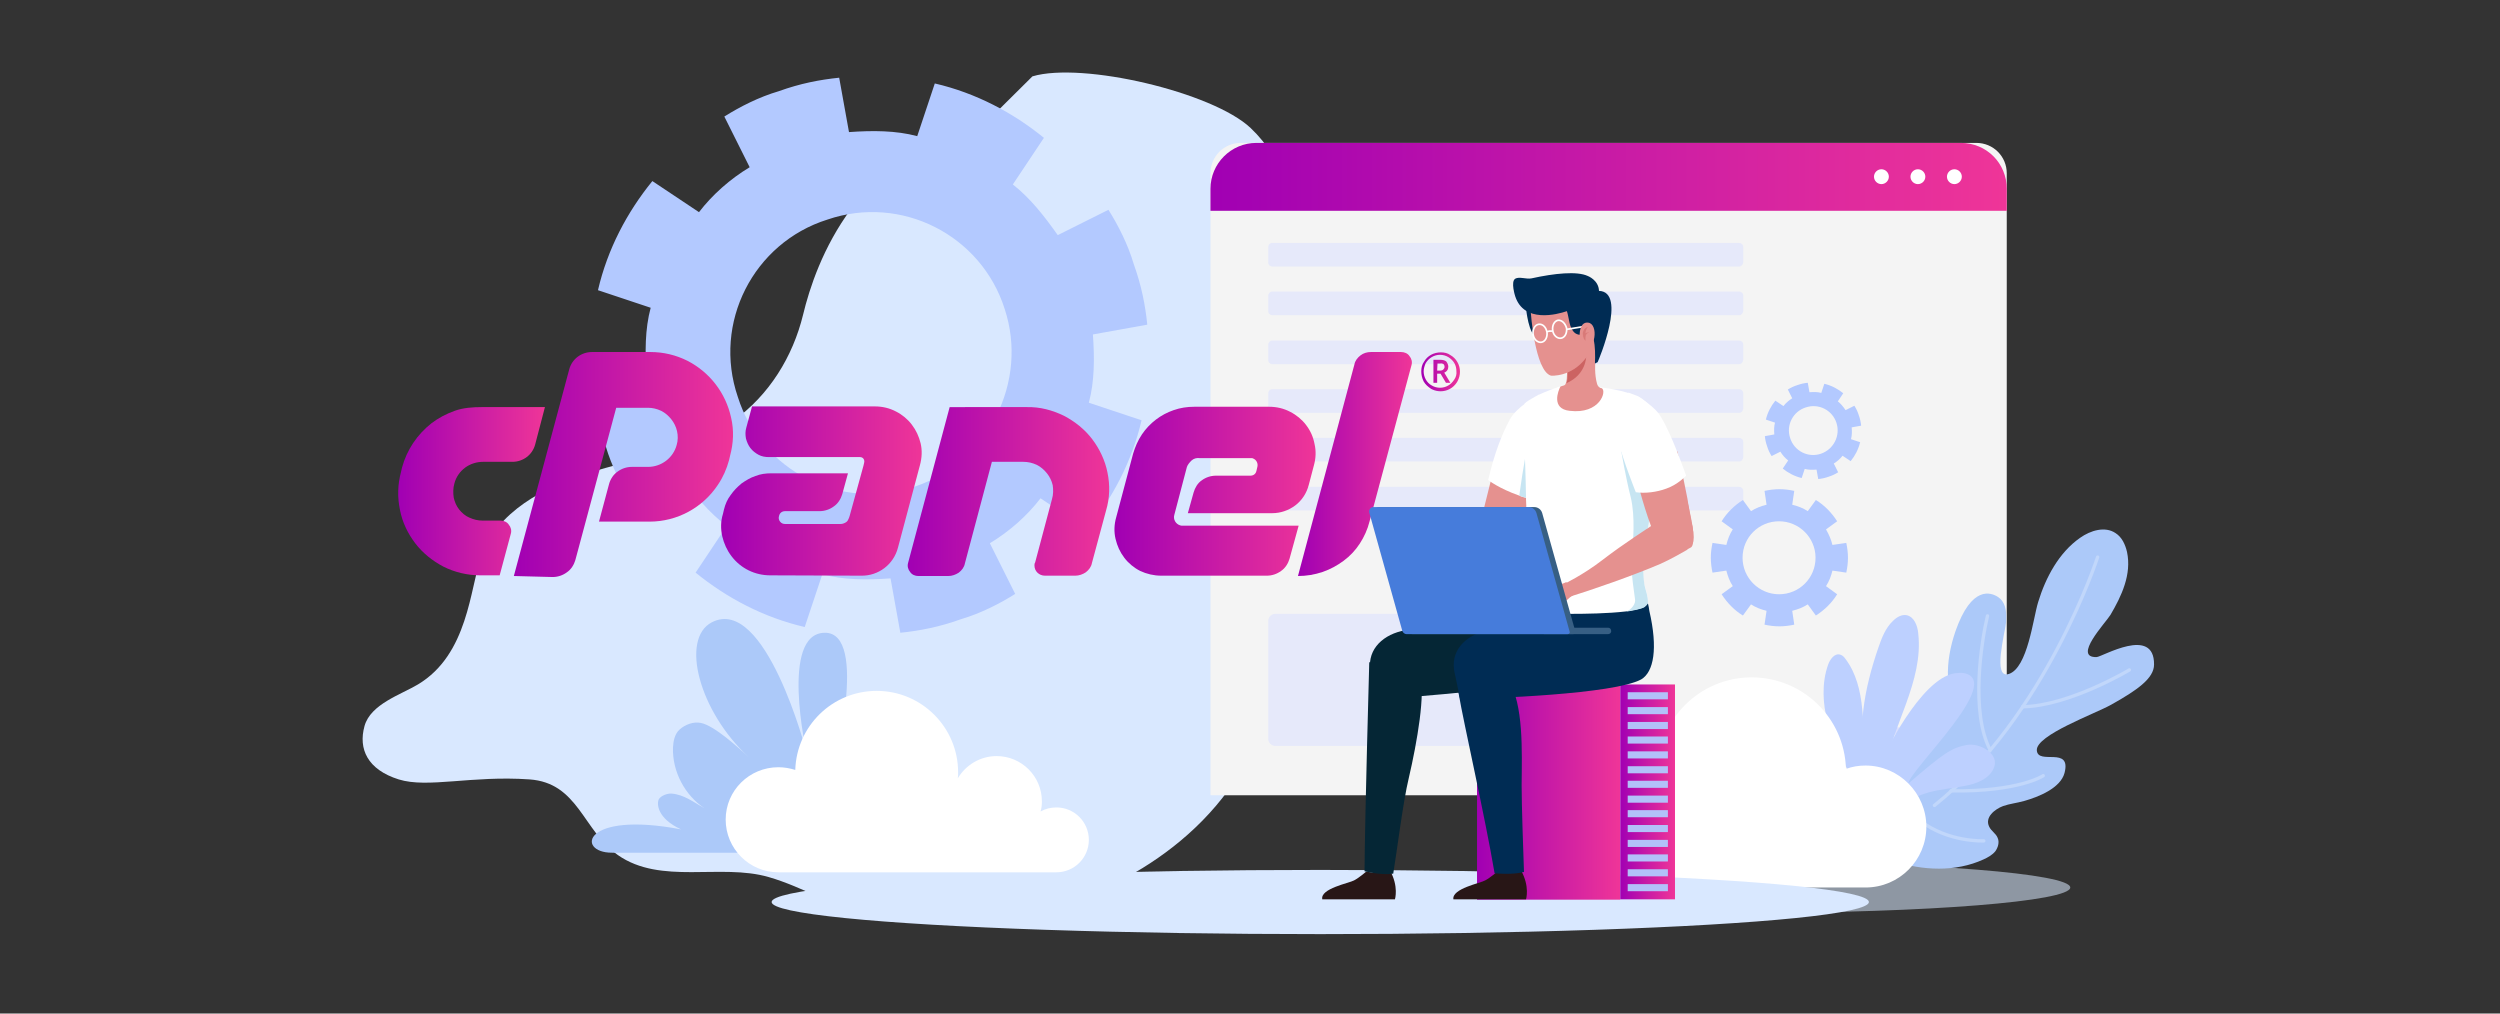 <?xml version="1.0" encoding="utf-8"?>
<!-- Generator: Adobe Illustrator 24.0.1, SVG Export Plug-In . SVG Version: 6.00 Build 0)  -->
<svg version="1.1" id="Livello_1" xmlns="http://www.w3.org/2000/svg" xmlns:xlink="http://www.w3.org/1999/xlink" x="0px" y="0px"
	 viewBox="0 0 740 300" style="enable-background:new 0 0 740 300;" xml:space="preserve">
<rect x="0" y="0" width="740" height="300" fill="#333333" stroke="none"/>
<style type="text/css">
	.st0{fill:#D9E8FF;}
	.st1{fill:#F4F4F4;}
	.st2{opacity:0.55;fill:#DBE0FE;enable-background:new    ;}
	.st3{fill:#DBE0FE;}
	.st4{fill:url(#SVGID_1_);}
	.st5{fill:#FFFFFF;}
	.st6{opacity:0.55;fill:#D9E8FF;enable-background:new    ;}
	.st7{fill:#ACC9F9;}
	.st8{opacity:0.25;}
	.st9{fill:none;stroke:#FFFFFF;stroke-linecap:round;stroke-linejoin:round;stroke-miterlimit:10;}
	.st10{fill:#BDD0FF;}
	.st11{fill:#B3C9FF;}
	.st12{fill:url(#SVGID_2_);}
	.st13{fill:url(#SVGID_3_);}
	.st14{fill:url(#SVGID_4_);}
	.st15{fill:url(#SVGID_5_);}
	.st16{fill:url(#SVGID_6_);}
	.st17{fill:url(#SVGID_7_);}
	.st18{fill:url(#SVGID_8_);}
	.st19{fill:url(#SVGID_9_);}
	.st20{fill:url(#SVGID_10_);}
	.st21{fill:#B2C1F9;}
	.st22{fill:#281616;}
	.st23{fill:#002C54;}
	.st24{fill:#052635;}
	.st25{fill:#E5918F;}
	.st26{fill:#C7E5F2;}
	.st27{fill:#CC6362;}
	.st28{fill:none;stroke:#FFFFFF;stroke-width:0.501;stroke-miterlimit:10;}
	.st29{opacity:0.5;}
	.st30{fill:#375F84;}
	.st31{fill:#467CDB;}
</style>
<title>visualProduct_Top-icon_hosting-linux</title>
<g>
	<path class="st0" d="M292.6,35.5c-39,9-51.1,41.9-54.9,57.7c-3,12.3-10,23.8-20.7,31.4c-12.5,8.9-28.8,10.9-43.1,15.5
		c-12.7,4.1-26.8,11.3-31.5,24.7c-3.3,9.4-3.8,28.9-18.7,37.8c-5,3-14,5.8-15.8,12.3c-1.9,6.8,0.9,12.9,10.1,15.8
		c8.6,2.7,21.6-1.2,38.7,0c14.5,1,15.8,15.1,26.2,22.4c12.7,8.9,30.4,2.4,44.6,6.5c10.4,3,19.5,9,30.1,11.3
		c15.2,3.3,31.2,2.2,46.4-0.5c18.3-3.3,50.8-16.8,66.2-47.3c10.8-11.3,38.9-148.5,0-185.2c-11.2-10.6-49.8-19.7-64.6-15.3"/>
</g>
<g>
	<path class="st1" d="M594,235.4H358.3V51.3c0-5,4-9,9-9H585c5,0,9,4,9,9V235.4z"/>
	<path class="st2" d="M451.9,220.8h-74.4c-1.1,0-2.1-0.9-2.1-2.1v-34.9c0-1.1,0.9-2.1,2.1-2.1h74.4c1.1,0,2.1,0.9,2.1,2.1v34.9
		C454,219.9,453.1,220.8,451.9,220.8z"/>
	<path class="st2" d="M514.8,78.9H376.6c-0.6,0-1.2-0.5-1.2-1.2v-4.6c0-0.6,0.5-1.2,1.2-1.2h138.2c0.6,0,1.2,0.5,1.2,1.2v4.6
		C515.9,78.3,515.4,78.9,514.8,78.9z"/>
	<path class="st2" d="M514.8,93.3H376.6c-0.6,0-1.2-0.5-1.2-1.2v-4.6c0-0.6,0.5-1.2,1.2-1.2h138.2c0.6,0,1.2,0.5,1.2,1.2v4.6
		C515.9,92.8,515.4,93.3,514.8,93.3z"/>
	<path class="st2" d="M514.8,107.8H376.6c-0.6,0-1.2-0.5-1.2-1.2V102c0-0.6,0.5-1.2,1.2-1.2h138.2c0.6,0,1.2,0.5,1.2,1.2v4.6
		C515.9,107.2,515.4,107.8,514.8,107.8z"/>
	<path class="st2" d="M514.8,122.2H376.6c-0.6,0-1.2-0.5-1.2-1.2v-4.6c0-0.6,0.5-1.2,1.2-1.2h138.2c0.6,0,1.2,0.5,1.2,1.2v4.6
		C515.9,121.7,515.4,122.2,514.8,122.2z"/>
	<path class="st2" d="M514.8,136.6H376.6c-0.6,0-1.2-0.5-1.2-1.2v-4.6c0-0.6,0.5-1.2,1.2-1.2h138.2c0.6,0,1.2,0.5,1.2,1.2v4.6
		C515.9,136.1,515.4,136.6,514.8,136.6z"/>
	<path class="st2" d="M514.8,151.1H376.6c-0.6,0-1.2-0.5-1.2-1.2v-4.6c0-0.6,0.5-1.2,1.2-1.2h138.2c0.6,0,1.2,0.5,1.2,1.2v4.6
		C515.9,150.6,515.4,151.1,514.8,151.1z"/>
	<g>
		<polygon class="st3" points="516.8,212.2 518.2,215 521.3,215.5 519.1,217.7 519.6,220.8 516.8,219.3 514,220.8 514.6,217.7 
			512.3,215.5 515.4,215 		"/>
		<polygon class="st3" points="530.7,212.2 532.1,215 535.2,215.5 533,217.7 533.5,220.8 530.7,219.3 527.9,220.8 528.4,217.7 
			526.2,215.5 529.3,215 		"/>
		<polygon class="st3" points="544.6,212.2 546,215 549.1,215.5 546.8,217.7 547.4,220.8 544.6,219.3 541.8,220.8 542.3,217.7 
			540,215.5 543.2,215 		"/>
		<polygon class="st3" points="558.5,212.2 559.9,215 563,215.5 560.7,217.7 561.3,220.8 558.5,219.3 555.7,220.8 556.2,217.7 
			553.9,215.5 557.1,215 		"/>
		<polygon class="st3" points="572.3,212.2 573.7,215 576.9,215.5 574.6,217.7 575.1,220.8 572.3,219.3 569.5,220.8 570.1,217.7 
			567.8,215.5 570.9,215 		"/>
	</g>
	
		<linearGradient id="SVGID_1_" gradientUnits="userSpaceOnUse" x1="358.3" y1="594.35" x2="594" y2="594.35" gradientTransform="matrix(1 0 0 1 0 -542)">
		<stop  offset="5.586592e-03" style="stop-color:#A100B3"/>
		<stop  offset="1" style="stop-color:#EF3598"/>
	</linearGradient>
	<path class="st4" d="M580.4,42.3H371.9c-7.5,0-13.6,6.1-13.6,13.6v6.5H594v-6.5C594,48.3,588,42.3,580.4,42.3z"/>
	<g>
		<path class="st5" d="M559.1,52.3c0,1.2-1,2.2-2.2,2.2s-2.2-1-2.2-2.2s1-2.2,2.2-2.2S559.1,51.1,559.1,52.3z"/>
		<path class="st5" d="M569.9,52.3c0,1.2-1,2.2-2.2,2.2s-2.2-1-2.2-2.2s1-2.2,2.2-2.2S569.9,51.1,569.9,52.3z"/>
		<path class="st5" d="M580.7,52.3c0,1.2-1,2.2-2.2,2.2s-2.2-1-2.2-2.2s1-2.2,2.2-2.2S580.7,51.1,580.7,52.3z"/>
	</g>
</g>
<g>
	<path class="st6" d="M612.8,262.7c0,4.1-42.3,7.5-94.5,7.5s-94.5-3.3-94.5-7.5c0-4.1,42.3-7.5,94.5-7.5S612.8,258.6,612.8,262.7z"
		/>
	<g>
		<g>
			<path class="st7" d="M567.1,227.8c3.1-3.9,6.4-8.1,7.4-13c0.9-4.6,2.3-9.6,2.1-14.2c-0.2-4.7,0.7-9.3,2.2-13.7
				c4.8-13.8,10.6-11.5,12.6-10.2s2.7,3.8,2.4,7.5c-0.3,3-4.1,16.9,0.8,15.3c5.6-1.8,7.2-16.5,8.7-21.3c2.2-7.2,6.1-14.6,12.4-19
				c3.1-2.2,7.4-3.5,10.5-1.4c1.9,1.2,2.9,3.4,3.4,5.6c1.4,6.6-1.6,13-4.9,18.6c-1.4,2.3-11.3,12.7-4.1,12.5
				c1.7-0.1,17.1-9.3,17,2.2c0,4.1-5,7.6-12.7,11.9c-4.8,2.7-22.3,9-22,13.5s10.3-1.4,8.2,6.7c-1.2,4.5-7.7,7.1-12,8.3
				c-2.1,0.6-4.2,0.8-6.2,1.5c-2.4,0.9-5.5,3.3-4.1,6.1c0.6,1.3,2,2,2.5,3.3c0.6,1.3,0.1,2.9-0.7,4c-0.9,1.1-2.2,1.8-3.5,2.4
				c-8.3,3.8-18,3.3-26.7,0.5c-8.6-2.9-16.3-8-23.6-13.4"/>
		</g>
		<g class="st8">
			<path class="st9" d="M620.9,164.9c0,0-15.3,47.1-48.3,73.5"/>
			<path class="st9" d="M630.3,198.3c0,0-17.9,10.7-31.6,10.9"/>
			<path class="st9" d="M588.3,182.3c-1.8,7.5-5.1,28.6,0.8,39.7"/>
			<path class="st9" d="M604.8,229.6c0,0-7.1,4.8-27.3,4.5"/>
			<path class="st9" d="M587.2,248.9c0,0-10.5,0.5-18.9-6"/>
		</g>
	</g>
	<g>
		<g>
			<path class="st10" d="M552.8,228.7c-3.5-12.1-0.9-25.1,3.2-37c1-2.9,2.1-5.8,4.3-7.9c1.1-1.1,2.6-2,4.1-1.7
				c2.2,0.5,3.2,3.1,3.4,5.4c1.6,14.3-7.8,27.3-10.2,41.5"/>
		</g>
		<g>
			<path class="st10" d="M542.8,222.6c-0.7-3.6-1.6-7.2-3.4-10.4c-1.7-3.2-4.2-6.1-7.4-7.8c-1.4-0.8-3.4-1.2-4.6-0.1
				c-1.3,1.2-0.9,3.4-0.1,5c4.3,8.8,15.3,12.7,19.5,21.5"/>
		</g>
		<g>
			<path class="st10" d="M547.9,229.8c-2.7-5.1-5.4-10.3-6.9-15.9c-1.5-5.6-1.8-11.7,0.1-17.1c0.6-1.7,2-3.6,3.7-3
				c0.6,0.2,1.1,0.7,1.5,1.3c3.1,4.1,4.4,9.4,4.9,14.6c0.6,5.2,0.6,10.4,1.7,15.5c0.2,0.8,0.4,1.5,0.9,2.1s1.5,0.8,2.1,0.3
				c0.3-0.3,0.5-0.7,0.6-1.1c0.7-2.3,11.9-25.6,22.1-27.2c0.8-0.1,1.7-0.2,2.5-0.1c12.7,2.1-16,28.8-16.2,32.7
				c10.4-8.9,12.6-10.5,17.3-11.4c3.6-0.7,10,2.6,7.9,7c-1.4,3.1-5.1,4.5-8.4,5.1c-3.6,0.7-7.4,1-11,2s-7.1,3-8.9,6.2"/>
		</g>
	</g>
	<path class="st11" d="M544,118.8l1.6-2.4c-1.6-1.3-3.5-2.3-5.6-2.8l-0.9,2.7c-1.1-0.3-2.3-0.3-3.5-0.2l-0.5-2.8
		c-1,0.1-2,0.3-3.1,0.7c-1,0.3-2,0.8-2.8,1.3l1.3,2.6c-1,0.6-1.9,1.4-2.6,2.3l-2.4-1.6c-1.3,1.6-2.3,3.5-2.8,5.6l2.7,0.9
		c-0.3,1.1-0.3,2.3-0.2,3.5l-2.8,0.5c0.1,1,0.3,2,0.7,3.1c0.3,1,0.8,2,1.3,2.8l2.6-1.3c0.6,1,1.4,1.9,2.3,2.6l-1.6,2.4
		c1.6,1.3,3.5,2.3,5.6,2.8l0.9-2.7c1.1,0.3,2.3,0.3,3.5,0.2l0.5,2.8c1-0.1,2-0.3,3.1-0.7c1-0.3,2-0.8,2.8-1.3l-1.3-2.6
		c1-0.6,1.9-1.4,2.6-2.3l2.4,1.6c1.3-1.6,2.3-3.5,2.8-5.6l-2.7-0.9c0.3-1.1,0.3-2.3,0.2-3.5l2.8-0.5c-0.1-1-0.3-2-0.7-3.1
		c-0.3-1-0.8-2-1.3-2.8l-2.6,1.3C545.6,120.4,544.9,119.5,544,118.8z M539,134.3c-3.8,1.3-7.9-0.8-9.1-4.6c-1.3-3.8,0.8-7.9,4.6-9.1
		c3.8-1.3,7.9,0.8,9.1,4.6C544.8,128.9,542.8,133,539,134.3z"/>
	<g>
		<path class="st7" d="M235.2,252.4c0,0-43.5,0-54.1,0c-10.6,0-8.8-12.5,20.5-6.9c-7.2-3.3-7.2-7.7-6.6-8.9c0.6-1.1,2.6-1.8,3.8-1.7
			c3.7,0.3,6.6,2.6,9.8,4.4c-5.9-3.9-9.6-10.9-9.4-18c0.1-1.9,0.5-4,1.9-5.3c1.6-1.5,4.2-2.5,6.4-2c4,0.8,11.2,7.4,14.2,10.2
			c-14.8-13.6-20.4-35.1-11-40c15.9-8.2,28,38.4,28,38.4s-7.9-35.1,5.4-35.3c13.3-0.2,2.5,40.7,2.5,40.7"/>
	</g>
	<path class="st5" d="M552.2,226.6c-2,0-3.9,0.3-5.8,1c-0.4-15.1-12.8-27.1-27.9-27.1c-15.4,0-27.9,12.5-27.9,27.9
		c0,0.7,0,1.4,0.1,2.1c-2.7-4.5-7.6-7.6-13.3-7.6c-8.6,0-15.5,6.9-15.5,15.5c0,1.2,0.2,2.4,0.4,3.5c-1.6-0.9-3.4-1.4-5.4-1.4
		c-6.1,0-11.1,5-11.1,11.1s5,11.1,11.1,11.1s87.5,0,95.3,0c10,0,18-8.1,18-18S562.1,226.6,552.2,226.6z"/>
	<path class="st5" d="M230.4,227.1c1.7,0,3.4,0.3,5,0.8c0.4-13,11-23.4,24.1-23.4c13.3,0,24.1,10.8,24.1,24.1c0,0.6,0,1.2-0.1,1.8
		c2.3-3.9,6.6-6.6,11.5-6.6c7.4,0,13.4,6,13.4,13.4c0,1-0.1,2.1-0.4,3c1.4-0.8,3-1.2,4.7-1.2c5.3,0,9.6,4.3,9.6,9.6
		s-4.3,9.6-9.6,9.6c-5.3,0-75.6,0-82.3,0c-8.6,0-15.6-7-15.6-15.6S221.8,227.1,230.4,227.1z"/>
	<path class="st11" d="M540.5,156.7l3.3-2.4c-1.6-2.5-3.7-4.7-6.3-6.3l-2.4,3.3c-1.4-0.9-2.9-1.5-4.6-1.9l0.6-4.1
		c-1.4-0.3-2.9-0.5-4.4-0.5s-3,0.2-4.4,0.5l0.6,4.1c-1.6,0.4-3.2,1-4.6,1.9l-2.4-3.3c-2.5,1.6-4.7,3.7-6.3,6.3l3.3,2.4
		c-0.9,1.4-1.5,2.9-1.9,4.6l-4.1-0.6c-0.3,1.4-0.5,2.9-0.5,4.4s0.2,3,0.5,4.4l4.1-0.6c0.4,1.6,1,3.2,1.9,4.6l-3.3,2.4
		c1.6,2.5,3.7,4.7,6.3,6.3l2.4-3.3c1.4,0.9,2.9,1.5,4.6,1.9l-0.6,4.1c1.4,0.3,2.9,0.5,4.4,0.5s3-0.2,4.4-0.5l-0.6-4.1
		c1.6-0.4,3.2-1,4.6-1.9l2.4,3.3c2.5-1.6,4.7-3.7,6.3-6.3l-3.3-2.4c0.9-1.4,1.5-2.9,1.9-4.6l4.1,0.6c0.3-1.4,0.5-2.9,0.5-4.4
		s-0.2-3-0.5-4.4l-4.1,0.6C542,159.6,541.3,158.1,540.5,156.7z M526.6,175.9c-5.9,0-10.8-4.8-10.8-10.8s4.8-10.8,10.8-10.8
		c5.9,0,10.8,4.8,10.8,10.8S532.6,175.9,526.6,175.9z"/>
	<ellipse id="_x3C_Path_x3E__322_" class="st0" cx="390.8" cy="267" rx="162.4" ry="9.5"/>
	<path class="st11" d="M299.8,54.6l9.2-13.8c-9.2-7.5-20.2-13.3-32.3-16.1l-5.2,15.6c-6.3-1.7-13.3-1.7-20.2-1.2L248.4,23
		c-5.8,0.6-11.5,1.7-17.9,4c-5.8,1.7-11.5,4.6-16.1,7.5l7.5,15c-5.8,3.5-11,8.1-15,13.3l-13.8-9.2c-7.5,9.2-13.3,20.2-16.1,32.3
		l15.6,5.2c-1.7,6.3-1.7,13.3-1.2,20.2l-16.1,2.9c0.6,5.8,1.7,11.5,4,17.9c1.7,5.8,4.6,11.5,7.5,16.1l15-7.5c3.5,5.8,8.1,11,13.3,15
		l-9.2,13.8c9.2,7.5,20.2,13.3,32.3,16.1l5.2-15.6c6.3,1.7,13.3,1.7,20.2,1.2l2.9,16.1c5.8-0.6,11.5-1.7,17.9-4
		c5.8-1.7,11.5-4.6,16.1-7.5l-7.5-15c5.8-3.5,11-8.1,15-13.3l13.8,9.2c7.5-9.2,13.3-20.2,16.1-32.3l-15.6-5.2
		c1.7-6.3,1.7-13.3,1.2-20.2l16.1-2.9c-0.6-5.8-1.7-11.5-4-17.9c-1.7-5.8-4.6-11.5-7.5-16.1l-15,7.5C309,63.8,304.9,58.6,299.8,54.6
		z M270.9,144c-21.9,7.5-45.6-4.6-52.5-26.5c-7.5-21.9,4.6-45.6,26.5-52.5c21.9-7.5,45.6,4.6,52.5,26.5
		C304.4,112.8,292.8,136.5,270.9,144z"/>
</g>
<g id="Layer_2">
	<g id="Layer_1-2">
		
			<linearGradient id="SVGID_2_" gradientUnits="userSpaceOnUse" x1="117.867" y1="154.49" x2="161.363" y2="154.49" gradientTransform="matrix(1 0 0 -1 0 299.89)">
			<stop  offset="5.586592e-03" style="stop-color:#A100B3"/>
			<stop  offset="1" style="stop-color:#EF3598"/>
		</linearGradient>
		<path class="st12" d="M142.6,120.5h18.7l-2.9,11.1c-0.4,1.5-1.3,2.8-2.5,3.7s-2.7,1.4-4.2,1.4H143c-1.9,0-3.8,0.6-5.3,1.7
			c-1.6,1.2-2.7,2.8-3.2,4.7c-0.4,1.4-0.4,2.8-0.2,4.2c0.3,1.3,0.8,2.5,1.6,3.5s1.8,1.9,3,2.4c1.3,0.6,2.6,0.9,4,0.9h5.3
			c0.9,0,1.9,0.4,2.4,1.2c0.6,0.7,0.9,1.7,0.6,2.7l-3.3,12.3h-5.7c-3.9,0-7.6-0.9-11-2.6c-3.2-1.7-6.1-4-8.3-6.9s-3.8-6.2-4.5-9.8
			c-0.8-3.8-0.7-7.6,0.3-11.3l0.3-1.3c1.4-5.2,4.5-9.8,8.7-13.1c2.1-1.6,4.4-2.8,6.9-3.7S139.9,120.5,142.6,120.5z"/>
		
			<linearGradient id="SVGID_3_" gradientUnits="userSpaceOnUse" x1="152.1" y1="162.39" x2="216.975" y2="162.39" gradientTransform="matrix(1 0 0 -1 0 299.89)">
			<stop  offset="5.586592e-03" style="stop-color:#A100B3"/>
			<stop  offset="1" style="stop-color:#EF3598"/>
		</linearGradient>
		<path class="st13" d="M152.1,170.5l16.4-61.2c0.4-1.5,1.3-2.8,2.5-3.7c1.2-0.9,2.7-1.4,4.2-1.4h17.3c3.9,0,7.6,0.9,11,2.6
			c6.6,3.4,11.3,9.5,12.9,16.8c0.9,3.8,0.7,7.6-0.3,11.3l-0.3,1.3c-0.7,2.6-1.8,5.1-3.3,7.3c-4.5,6.8-12.1,10.9-20.2,10.9h-15
			l3-11.2c0.4-1.4,1.3-2.8,2.5-3.6c1.2-0.9,2.7-1.4,4.2-1.4h4.8c4,0,7.5-2.7,8.5-6.5c0.4-1.3,0.4-2.8,0.1-4.1
			c-0.3-1.3-0.9-2.5-1.7-3.5s-1.8-1.9-3-2.5c-1.3-0.6-2.6-0.9-3.9-0.9h-9.4l-12.1,45.1c-0.4,1.4-1.3,2.8-2.5,3.6
			c-1.2,0.9-2.7,1.4-4.2,1.4L152.1,170.5L152.1,170.5z"/>
		
			<linearGradient id="SVGID_4_" gradientUnits="userSpaceOnUse" x1="213.511" y1="154.539" x2="272.885" y2="154.539" gradientTransform="matrix(1 0 0 -1 0 299.89)">
			<stop  offset="5.586592e-03" style="stop-color:#A100B3"/>
			<stop  offset="1" style="stop-color:#EF3598"/>
		</linearGradient>
		<path class="st14" d="M255.6,137.8l0.2-0.9c0.1-0.4,0-0.8-0.2-1.1s-0.6-0.5-1-0.5h-27c-1.1,0-2.2-0.2-3.1-0.7
			c-0.9-0.5-1.7-1.1-2.4-2c-0.6-0.8-1-1.7-1.3-2.8c-0.2-1.1-0.2-2.2,0.1-3.2l1.7-6.3H259c2.2,0,4.3,0.5,6.2,1.5
			c1.8,0.9,3.5,2.3,4.7,3.9c1.3,1.7,2.1,3.5,2.6,5.5c0.5,2.1,0.4,4.3-0.2,6.5l-6.5,24.4c-1.3,5-5.8,8.4-10.9,8.3l-26.9-0.1
			c-4.5,0-8.7-2-11.5-5.7c-1.3-1.7-2.2-3.7-2.7-5.8c-0.5-2.2-0.5-4.5,0.2-6.7l0.3-1.3c0.4-1.6,1-3,2-4.3c0.9-1.3,2-2.4,3.2-3.4
			c1.3-0.9,2.6-1.7,4.1-2.2c1.5-0.6,3.1-0.8,4.7-0.8H251l-1.7,6.2c-0.4,1.4-1.3,2.8-2.5,3.6c-1.2,0.9-2.7,1.4-4.2,1.4h-10.2
			c-0.9,0-1.6,0.5-1.8,1.4c-0.2,0.6-0.1,1.2,0.3,1.7s0.9,0.7,1.5,0.7h16.4c0.6,0,1.1-0.2,1.6-0.5s0.7-0.8,0.9-1.3l0.2-0.6
			L255.6,137.8z"/>
		
			<linearGradient id="SVGID_5_" gradientUnits="userSpaceOnUse" x1="268.558" y1="154.393" x2="328.318" y2="154.393" gradientTransform="matrix(1 0 0 -1 0 299.89)">
			<stop  offset="5.586592e-03" style="stop-color:#A100B3"/>
			<stop  offset="1" style="stop-color:#EF3598"/>
		</linearGradient>
		<path class="st15" d="M303.9,120.5c3.9-0.1,7.6,0.9,11.1,2.6c3.2,1.7,6.1,4,8.3,6.9c2.2,2.9,3.8,6.3,4.5,9.8
			c0.8,3.8,0.7,7.6-0.4,11.3l-4.2,15.6c-0.2,1.1-0.9,2-1.8,2.7c-0.9,0.6-2,1-3.1,1h-9c-1.7,0-3.1-1.3-3.1-3c0-0.3,0-0.6,0.2-0.9
			l5-18.8c0.4-1.3,0.4-2.8,0.2-4.1c-0.3-1.3-0.9-2.5-1.7-3.5s-1.8-1.9-3-2.5c-1.3-0.6-2.6-0.9-4-0.9h-9.3l-8,30.1
			c-0.2,1.1-0.9,2-1.8,2.7c-0.9,0.6-2,1-3.1,1h-8.9c-0.9,0-1.9-0.4-2.4-1.2c-0.6-0.7-0.9-1.7-0.6-2.7l12.3-46.1L303.9,120.5
			L303.9,120.5z"/>
		
			<linearGradient id="SVGID_6_" gradientUnits="userSpaceOnUse" x1="329.88" y1="154.49" x2="389.42" y2="154.49" gradientTransform="matrix(1 0 0 -1 0 299.89)">
			<stop  offset="5.586592e-03" style="stop-color:#A100B3"/>
			<stop  offset="1" style="stop-color:#EF3598"/>
		</linearGradient>
		<path class="st16" d="M352.7,136.3c-0.6,0.6-1.2,1.3-1.4,2l-3.7,14.1c-0.4,1.3,0.4,2.7,1.7,3.1c0.2,0.1,0.5,0.1,0.7,0.1h34.4
			l-2.7,9.8c-0.4,1.4-1.3,2.8-2.5,3.6c-1.2,0.9-2.7,1.4-4.2,1.4h-31.3c-2.1,0-4.3-0.5-6.2-1.4c-1.8-0.9-3.5-2.3-4.7-3.9
			c-1.3-1.7-2.1-3.5-2.6-5.6s-0.4-4.3,0.2-6.4l5-18.8c0.6-2,1.4-3.9,2.6-5.7c2.3-3.4,5.6-5.9,9.4-7.2c2-0.7,4-1,6.1-1h22.2
			c2.2,0,4.3,0.5,6.2,1.5c1.8,0.9,3.5,2.3,4.7,3.9c1.3,1.7,2.1,3.5,2.5,5.6c0.5,2.1,0.4,4.3-0.2,6.4l-1.5,5.7c-0.6,2.4-2,4.6-4,6.1
			s-4.4,2.3-6.8,2.3h-25l1.7-6.1c0.4-1.4,1.2-2.8,2.4-3.6c1.2-0.9,2.7-1.4,4.2-1.4h10.2c0.9,0,1.6-0.5,1.8-1.4l0.3-1.3
			c0.2-1-0.3-2-1.3-2.4c-0.2-0.1-0.3-0.1-0.5-0.1H355C354.2,135.5,353.4,135.7,352.7,136.3z"/>
		
			<linearGradient id="SVGID_7_" gradientUnits="userSpaceOnUse" x1="384.2" y1="162.54" x2="417.918" y2="162.54" gradientTransform="matrix(1 0 0 -1 0 299.89)">
			<stop  offset="5.586592e-03" style="stop-color:#A100B3"/>
			<stop  offset="1" style="stop-color:#EF3598"/>
		</linearGradient>
		<path class="st17" d="M384.2,170.5l16.7-62.6c0.2-1.1,0.9-2,1.8-2.7s2-1,3.1-1h8.9c1,0,2,0.4,2.5,1.2c0.6,0.7,0.9,1.7,0.6,2.7
			l-12.4,46.2c-0.6,2.4-1.6,4.6-2.9,6.6s-2.9,3.7-4.8,5.1c-1.9,1.4-3.9,2.5-6.2,3.3C389.1,170.1,386.7,170.5,384.2,170.5z"/>
		
			<linearGradient id="SVGID_8_" gradientUnits="userSpaceOnUse" x1="420.654" y1="189.83" x2="432.123" y2="189.83" gradientTransform="matrix(1 0 0 -1 0 299.89)">
			<stop  offset="5.586592e-03" style="stop-color:#A100B3"/>
			<stop  offset="1" style="stop-color:#EF3598"/>
		</linearGradient>
		<path class="st18" d="M420.7,109.9c0-1,0.2-2,0.8-2.8c1-1.8,2.9-2.8,5-2.8c1,0,2,0.2,2.8,0.8c0.9,0.5,1.6,1.2,2.1,2.1
			c1,1.7,1,3.9,0,5.7c-1.6,2.8-5,3.7-7.8,2.2c-0.9-0.6-1.7-1.3-2.2-2.2C420.9,111.9,420.7,110.9,420.7,109.9z M421.4,109.9
			c0,1.7,0.9,3.4,2.4,4.2c1.5,0.9,3.4,0.9,4.9,0c0.7-0.4,1.3-1,1.8-1.8c0.5-0.7,0.7-1.6,0.6-2.4c0-0.9-0.2-1.7-0.6-2.4
			c-0.4-0.7-1-1.3-1.8-1.8c-1.5-0.9-3.4-0.9-4.9,0c-0.7,0.4-1.3,1-1.8,1.8C421.7,108.2,421.4,109.1,421.4,109.9z M428.7,108.5
			c0,0.4-0.1,0.8-0.3,1.1c-0.2,0.3-0.6,0.6-0.9,0.7l1.8,3H428l-1.6-2.7h-1v2.7h-1.1v-6.8h2c0.9,0,1.4,0.2,1.8,0.5
			C428.4,107.4,428.7,108,428.7,108.5L428.7,108.5z M425.4,109.7h0.9c0.3,0,0.7-0.1,0.9-0.3c0.2-0.2,0.4-0.5,0.4-0.8
			s-0.1-0.6-0.3-0.8c-0.3-0.2-0.7-0.3-1-0.2h-0.8L425.4,109.7z"/>
	</g>
</g>
<g>
	<g>
		
			<linearGradient id="SVGID_9_" gradientUnits="userSpaceOnUse" x1="437.169" y1="65.497" x2="479.554" y2="65.497" gradientTransform="matrix(1 0 0 -1 0 299.89)">
			<stop  offset="0" style="stop-color:#A100B3"/>
			<stop  offset="1" style="stop-color:#EF3598"/>
		</linearGradient>
		<rect x="437.2" y="202.6" class="st19" width="42.4" height="63.7"/>
		
			<linearGradient id="SVGID_10_" gradientUnits="userSpaceOnUse" x1="479.506" y1="65.497" x2="495.712" y2="65.497" gradientTransform="matrix(1 0 0 -1 0 299.89)">
			<stop  offset="0" style="stop-color:#A100B3"/>
			<stop  offset="1" style="stop-color:#EF3598"/>
		</linearGradient>
		<polygon class="st20" points="479.6,266.2 495.8,266.2 495.8,202.6 479.6,202.6 		"/>
		<g>
			<rect x="481.8" y="204.9" class="st21" width="11.9" height="2.1"/>
			<rect x="481.8" y="209.3" class="st21" width="11.9" height="2.1"/>
			<rect x="481.8" y="213.7" class="st21" width="11.9" height="2.1"/>
			<rect x="481.8" y="218" class="st21" width="11.9" height="2.1"/>
			<rect x="481.8" y="222.4" class="st21" width="11.9" height="2.1"/>
			<rect x="481.8" y="226.8" class="st21" width="11.9" height="2.1"/>
			<rect x="481.8" y="231.1" class="st21" width="11.9" height="2.1"/>
			<rect x="481.8" y="235.5" class="st21" width="11.9" height="2.1"/>
			<rect x="481.8" y="239.8" class="st21" width="11.9" height="2.1"/>
			<rect x="481.8" y="244.2" class="st21" width="11.9" height="2.1"/>
			<rect x="481.8" y="248.6" class="st21" width="11.9" height="2.1"/>
			<rect x="481.8" y="252.9" class="st21" width="11.9" height="2.1"/>
			<rect x="481.8" y="257.3" class="st21" width="11.9" height="2.1"/>
			<rect x="481.8" y="261.7" class="st21" width="11.9" height="2.1"/>
		</g>
	</g>
	<g>
		<path class="st22" d="M430.2,266.2h21.5c0,0,1.2-3.8-1.5-8.6c0,0-1.8,1.4-7,0.4c0,0-2.2,1.9-3.6,2.6
			C438.3,261.4,429.7,263,430.2,266.2z"/>
		<path class="st23" d="M431.8,205.5c1.4,8.3,7.8,36.4,10.6,53c5.1,0.4,7.5-0.1,8.7-0.4c-0.2-5.8-0.7-19.6-0.7-25.7
			c0.1-10.3,0.6-23.8-3.9-31.2l-15.2,1.1c0.1,0.8,0.2,1.5,0.2,1.9C431.6,204.6,431.7,205,431.8,205.5z"/>
		<path class="st22" d="M391.4,266.2h21.5c0,0,1.2-3.8-1.5-8.6c0,0-1.8,1.4-7,0.4c0,0-2.2,1.9-3.6,2.6
			C399.4,261.4,390.7,263,391.4,266.2z"/>
		<path class="st24" d="M403.9,257.9c4.2,1,7.1,0.9,8.5,0.7c1.1-6.6,2.9-21.3,4.6-28.3c2.5-10.7,5-25.3,3.3-30.6l-15-3.7
			C405.3,196.6,404,241.6,403.9,257.9z"/>
		<path class="st24" d="M463.3,180.8L463.3,180.8c-0.3-2.9-0.6-5.1-0.6-5.1l-16.7,4.1l-14.1,3.2c-5.3,1.1-11.6,2.6-17.1,3.8
			c-6.2,1.5-10.5,6.2-9,12.5l1.6,7.6c8.8-0.1,50.1-4.1,53.6-5.8C464.7,199.1,465.9,192,463.3,180.8z"/>
		<path class="st23" d="M488.2,180.8L488.2,180.8c-0.3-2.9-1.8-6.1-1.8-6.1l-15.6,5.1l-14.1,3.2c-5.3,1.1-11.6,2.6-17.1,3.8
			c-6.2,1.5-10.5,6.2-9,12.5l1.6,7.6c8.8-0.1,45.5-1.4,53.6-5.8C489.5,198.9,490.8,192,488.2,180.8z"/>
		<g>
			<path class="st25" d="M441.5,156.9c0,0,7.4-3.3,9.5,0c1.1,1.9,0.3,5.3-2.2,6.6c-2.5,1.5-16.8,7.5-30.2,10.8c0,0-0.6-1.9-1.5-3.8
				c0,0,6-2.5,12.1-6.8C435.1,159.6,441.5,156.9,441.5,156.9L441.5,156.9z"/>
		</g>
		<path class="st25" d="M443.4,133.8l-6.3,25.3c0,0,0.6,6.4,7.2,3.2c6.4-3.1,10.8-23.4,10.8-23.4L443.4,133.8z"/>
		<path class="st5" d="M454.1,148c-0.8-0.2-1.6-0.4-2.3-0.6c-0.7-0.2-1.5-0.4-2.1-0.7c-6-2.1-9.2-4.6-9.2-4.6
			c1.9-8.2,4.2-13.8,6.2-17.5c0.1-0.1,0.1-0.2,0.1-0.3c0.1-0.1,0.1-0.2,0.2-0.3c1.1-1.8,2.7-3.3,4.5-4.6c0.2-0.1,0.3-0.2,0.5-0.4
			l0.7,13.2l0.1,1.4L454.1,148z"/>
		<path class="st26" d="M454.1,148c-0.8-0.2-1.6-0.4-2.3-0.6c-0.7-0.2-1.5-0.4-2.1-0.7c1.2-8.9,2.4-14.5,2.4-14.5l0.6,1.7L454.1,148
			z"/>
		<path class="st5" d="M491.6,125.1c-0.1,3.9-0.8,10.2-1.5,16.5c-0.2,2-0.4,4.1-0.5,5.9c-0.1,1.2-2,7.7-2,8.8
			c-0.3,5.5-3,9.7-0.5,18.1c0.6,2,0.7,3,0.7,3.8c0,0.6-0.7,1.1-1,1.4c-1,0.6-3.2,1-5.7,1.4l0,0c-5.1,0.6-11.8,0.7-16,0.7
			c-5.5,0-13.8-0.8-14.9-2.3c-0.9-1.2-0.1-3.1,0.4-5.7c2.1-11.5,1.4-17.6,1.1-25.9c0-0.2,0-0.4,0-0.6c-0.2-12.9-1-23.8-0.4-27.8
			c0.2-0.1,0.3-0.2,0.5-0.4c0.8-0.6,1.8-1.1,2.6-1.6c0.1,0,0.2-0.1,0.2-0.1c0.2-0.1,0.5-0.3,0.7-0.4c0.1-0.1,0.2-0.1,0.3-0.1
			c1.9-0.9,4.6-1.9,6.1-2.4c0.2-0.1,0.4-0.1,0.5-0.2c1.5-0.1,3.1-0.1,4.8-0.1c1.5,0,3.8,0.2,6.3,0.5l0,0c2.8,0.3,5.9,0.9,8.3,1.6
			l0,0c0.4,0.1,3.4,1.2,6.5,4.6C489.5,122,490.7,123.4,491.6,125.1z"/>
		<path class="st26" d="M487.1,174.5c0.6,2,0.7,3,0.7,3.8c0,0.6-0.7,1.1-1,1.4c-1,0.6-3.2,1-5.7,1.4c1-0.1,2.9-1.8,2.9-3.3
			c0-1-1.4-8.2-1-12.8c0.4-4.6,1.1-11.9-0.3-17.8c-1.5-5.9-2.8-13.6-2.8-13.6l8,4.9c0,0,1,1.5,2.2,3.2c-0.2,2-0.4,4.1-0.5,5.9
			C489.5,148.7,484.6,166.1,487.1,174.5z"/>
		<g>
			<path class="st23" d="M451.7,91.1c0,0,0.7,8.4,3.5,8.9s2.1-3,2.1-3l-0.4-3.9L451.7,91.1z"/>
			<path class="st25" d="M464.6,121.6c-5.5-0.6-3.4-5.9-2.7-7.2c0.2-0.1,1.1-0.3,1.2-0.4l0,0c0.2-0.1,0.3-0.3,0.4-0.6
				c0.5-1.4,0.3-4.2,0.3-4.4l0,0v-0.5c0.1-0.3,0.2-0.6,0.2-0.9l2.9-2.3l6.1-4.8c0,0-1.7,8-0.3,13c0.1,0.4,0.3,0.9,0.8,1.2l0,0
				c0.2,0.1,0.3,0.2,0.6,0.2C475.7,115.7,473.6,122.7,464.6,121.6z"/>
			<path class="st27" d="M469.5,105.6c0,0,0,5.3-5.8,7.8c0.5-1.4,0.3-4.2,0.3-4.4l2.4-1.9L469.5,105.6z"/>
			<path class="st25" d="M453.1,92.3c0,0,1.2,17.5,6,18.9c0,0,6,0.5,10.3-5.2c1.2-1.7,2.8-2.1,3.3-4.1c0.8-3.3,2-9.3,0.5-13
				C471.1,83.8,453.3,79.7,453.1,92.3z"/>
			<path class="st23" d="M473.3,86.1c-0.1-3.2-3.3-4.4-3.3-4.4c-3.2-1.5-9.9-0.8-16.7,0.7c-1.6,0.3-3.6-0.6-4.8,0.1
				c-1.4,0.9,0,5.2,0,5.2c2.6,8,12.4,5.4,15.3,4.4c0.7,2.1,0.6,4.9,2.3,6.4c0.9,0.8,2.7,0.8,4.5,0.6c0.2,0.4,1,0.7,1.1,1.4
				c0.5,1.9,0.5,4.8,0.4,7.1l0.8-0.4C473.2,106.6,481.7,86.4,473.3,86.1z"/>
			<g>
				<path class="st28" d="M457.9,98.3c0.2,1.5-0.5,2.8-1.6,3c-1.1,0.2-2.3-0.8-2.5-2.3c-0.2-1.5,0.5-2.8,1.6-3
					C456.6,95.8,457.6,96.8,457.9,98.3z"/>
				<path class="st28" d="M463.7,97.1c0.2,1.5-0.5,2.8-1.6,3c-1.1,0.2-2.3-0.8-2.5-2.3c-0.2-1.5,0.5-2.8,1.6-3
					C462.3,94.7,463.3,95.7,463.7,97.1z"/>
				<path class="st28" d="M457.9,98.3c0,0,0.2-0.4,1.6-0.3"/>
				<line class="st28" x1="463.7" y1="97.5" x2="468.5" y2="96.7"/>
			</g>
			<g>
				<path class="st25" d="M468.9,102.9c3.3,1.2,4.4-7,1.2-7.4c-2.4-0.3-2.5,3.1-2.5,3.1S467,102.2,468.9,102.9z"/>
			</g>
			<g class="st29">
				<g>
					<path class="st27" d="M470,96.8c-0.5,0.6-0.7,1.4-0.7,2c0,0.3,0,0.7,0,1c0,0.4,0,0.7,0,1.1c-0.3-0.3-0.5-0.6-0.6-1
						c-0.1-0.4-0.2-0.8-0.2-1.2c0-0.4,0.2-0.8,0.4-1.2C469.2,97.1,469.6,96.9,470,96.8z"/>
				</g>
				<g>
					<path class="st27" d="M470.5,98.4c-0.3,0.1-0.7,0.2-0.9,0.5c-0.2,0.2-0.3,0.5-0.4,0.8l-0.7-0.2c0.2-0.4,0.5-0.7,0.8-0.9
						C469.8,98.4,470.2,98.4,470.5,98.4z"/>
				</g>
			</g>
		</g>
		<path class="st25" d="M501.2,160.3L501.2,160.3c-1.5,1.8-7.1,3-9.8,0.6c-0.8-0.7-1.8-2.7-2.7-5.2c-2.4-6.3-4.7-15.7-4.7-15.7
			l12.5-6.4c0,0,1.7,7.3,3,14.1c0,0,0,0.1,0,0.2c0.4,2.2,0.8,4.4,1.2,6.2c0,0.1,0,0.1,0,0.1C501.2,156.4,501.4,158.7,501.2,160.3z"
			/>
		<path class="st5" d="M479.2,131.2c1.2,5,5,14.5,5,14.5c2.7,0.4,6.2,0,9.1-1.1c3.4-1.2,5.8-3.8,5.8-3.8s-2.5-7.1-4.8-12.2
			c-2.1-4.6-3.2-6.2-4.2-7.2c-1.4-1.4-3.4-3-5-3.7L479.2,131.2z"/>
		<path class="st5" d="M495.1,134.4l-7.4-3.2l-5.8-15c0,0,1,0.3,2.5,0.9l0,0c0,0,0.1,0,0.2,0.1h0.1c1.2,0.6,6.1,3.4,9.5,13.8
			c0,0.1,0.1,0.2,0.1,0.3c0.3,1.2,0.6,2.2,0.7,2.7v0.1C495,134.3,495.1,134.4,495.1,134.4z"/>
		<g>
			<path class="st25" d="M501.2,160.3L501.2,160.3c-0.1,0.9-0.3,1.6-0.8,1.8c-0.1,0-1.1,0.6-1.1,0.7c-1.6,0.9-4.3,2.5-7.8,4.1
				c-8.4,3.6-20.6,7.8-27.1,9.8c0,0-0.6-1.9-1.7-3.7c0,0,5.9-2.8,11.7-7.3c5.8-4.5,14.2-9.9,14.2-9.9l2.1-2.5c0,0,7.6-7,8.7-5.5
				c0,0,0,0.1,0,0.2c0.2,0.7,0.7,3.4,1.2,6.2c0,0.1,0,0.1,0,0.1C501.2,156.4,501.4,158.7,501.2,160.3z"/>
			<path class="st25" d="M463.6,172.3c0,0-1.5,0.9-3,0.6c-0.8-0.2-1.1-0.5-1.8-0.6c-0.6-0.1-2.3-0.3-3-0.7c-0.8-0.4-1.1-0.4-1.1,0.4
				s1.7,1.6,2.1,1.8s0.9,0.9,1,1c0.1,0.1-2.7,1.6-3.4,1.2c0,0-0.2,0.6-0.1,1c0.1,0.4,0.7,0.5,0.7,0.7s-0.1,0.5,0,0.8
				s0.6,0.3,0.8,0.7c0.2,0.5,0,0.5,0.1,0.9c0.1,0.5,0.8,0.6,0.9,0.8c0.1,0.2,0.1,0.5,0.3,0.7c0.3,0.2,2.7-0.6,3.6-1
				c0.9-0.4,3.3-3.8,5.9-5L463.6,172.3z"/>
		</g>
		<path class="st30" d="M476,187.7h-19v-1.9h19c0.5,0,0.9,0.4,0.9,0.9l0,0C477,187.3,476.5,187.7,476,187.7z"/>
		<path class="st30" d="M465.7,187.7h-47.7c-0.5,0-1-0.4-1.2-0.9l-9.8-35.1c-0.2-0.7,0.4-1.6,1.1-1.6h46.1c1,0,2,0.7,2.3,1.8l9.8,35
			C466.5,187.3,466.2,187.7,465.7,187.7z"/>
		<path class="st31" d="M464,187.7h-47.7c-0.5,0-1-0.4-1.2-0.9l-9.8-35.1c-0.2-0.7,0.4-1.6,1.1-1.6h46.1c1,0,2,0.7,2.3,1.8l9.8,35
			C464.8,187.3,464.5,187.7,464,187.7z"/>
	</g>
</g>
</svg>
